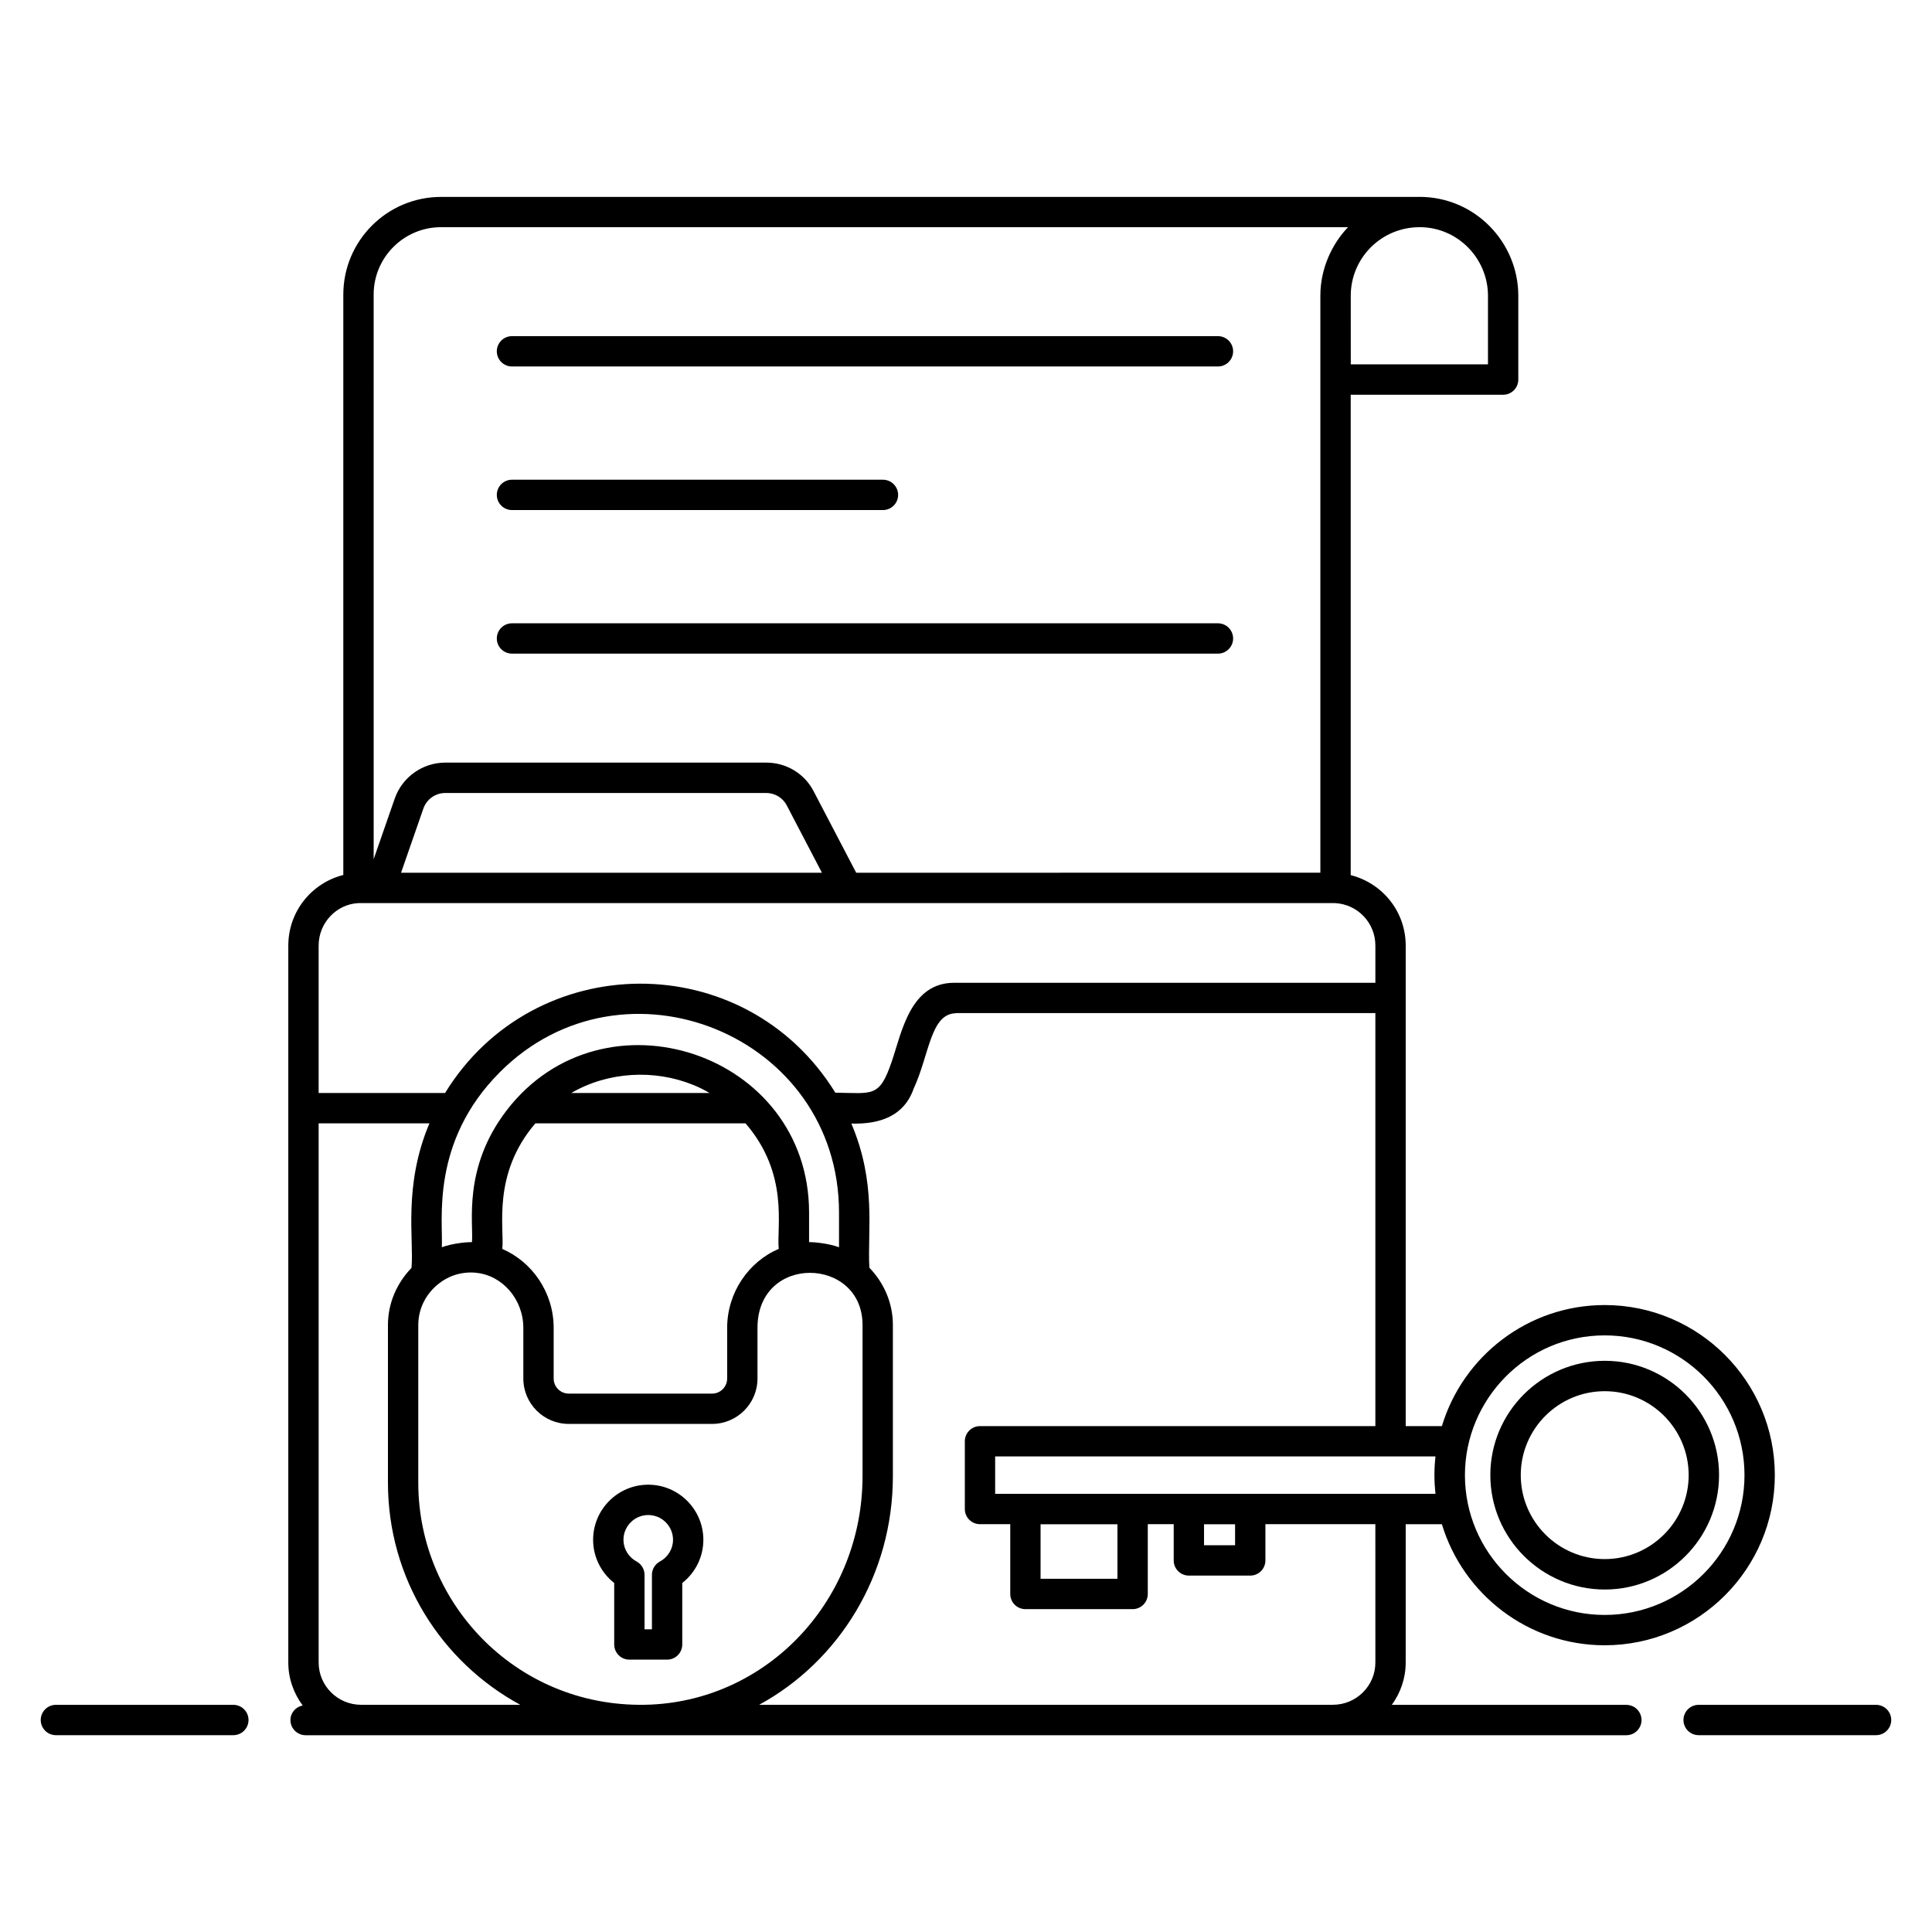 <?xml version="1.0" encoding="UTF-8"?>
<!-- Uploaded to: ICON Repo, www.svgrepo.com, Generator: ICON Repo Mixer Tools -->
<svg fill="#000000" width="800px" height="800px" version="1.1" viewBox="144 144 512 512" xmlns="http://www.w3.org/2000/svg">
 <g>
  <path d="m641.18 595.8h-47.027c-2.219 0-4.019 1.801-4.019 4.019s1.801 4.019 4.019 4.019h47.027c2.219 0 4.019-1.801 4.019-4.019s-1.801-4.019-4.019-4.019z"/>
  <path d="m205.84 595.8h-47.027c-2.219 0-4.019 1.801-4.019 4.019s1.801 4.019 4.019 4.019h47.027c2.219 0 4.019-1.801 4.019-4.019s-1.801-4.019-4.019-4.019z"/>
  <path d="m575 595.8h-62.152c2.289-3.164 3.676-7.016 3.676-11.207l0.004-36.664h9.586c5.594 18.539 22.812 32.086 43.152 32.086 24.855 0 45.082-20.223 45.082-45.082 0-24.855-20.223-45.082-45.082-45.082-20.34 0-37.559 13.547-43.152 32.086h-9.586v-127.34c0-8.969-6.098-16.52-14.578-18.684v-127.3h40.395c2.219 0 4.019-1.801 4.019-4.019v-22.23c0-14.07-11.387-26.191-26.195-26.191-0.035 0-0.066 0.012-0.102 0.012h-259.2c-14.273 0-25.887 11.613-25.887 25.887v153.81c-8.422 2.113-14.578 9.707-14.578 18.723v190c0 4.266 1.445 8.172 3.809 11.363-1.836 0.371-3.242 1.918-3.242 3.863 0 2.219 1.801 4.019 4.019 4.019h350.01c2.219 0 4.019-1.801 4.019-4.019 0-2.223-1.801-4.023-4.019-4.023zm-5.734-97.91c20.422 0 37.043 16.617 37.043 37.043 0 20.422-16.617 37.043-37.043 37.043-20.422 0-37.043-16.617-37.043-37.043 0-20.07 16.301-37.043 37.043-37.043zm-67.301-275.54c0-9.973 8.117-18.141 18.211-18.141 0 0 0.02-0.008 0.035-0.008 10.273 0.023 18.117 8.461 18.117 18.148v18.211h-36.359zm22.453 307.62c-0.188 1.652-0.281 3.297-0.281 4.93 0 1.637 0.098 3.301 0.289 4.984h-116.7v-9.914h116.69zm-53.109 17.984v5.555h-8.227v-5.555zm-31.176 0v14.445h-20.371v-14.445zm-197.11-325.9c0-9.84 8.008-17.848 17.848-17.848h240.38c-4.172 4.32-7.34 10.871-7.34 18.113v152.96l-123.01 0.004-11.266-21.566c-2.418-4.695-7.238-7.617-12.57-7.617h-85.043c-6.031 0-11.414 3.816-13.406 9.512l-5.59 16.074zm118.8 153.23h-111.54l5.918-17.016c0.863-2.465 3.199-4.121 5.816-4.121h85.043c2.277 0 4.402 1.277 5.434 3.281zm-133.38 19.305c0-6.035 4.723-10.98 10.559-11.258h258.78c6.008 0.301 10.707 5.234 10.707 11.258v9.859h-111.64c-11.566 0-13.855 12.992-16.48 20.734-0.02 0.055-0.035 0.105-0.055 0.16-3.273 9.586-4.984 8.348-14.938 8.23-23.988-38.805-79.883-38.262-103.43 0.086h-33.504zm49.84 43.652c-11.777 15.328-8.734 30.078-9.215 34.945-1.727-0.043-5.457 0.406-7.981 1.352 0.383-6.949-3.141-27.875 15.434-46.453 32.824-32.824 89.828-9.777 89.828 37.25v9.203c-2.863-1.074-6.934-1.402-7.934-1.352v-7.852c0-42.375-54.492-60.406-80.133-27.094zm72.094 36.719c-7.996 3.418-13.672 11.586-13.672 20.949v13.422c0 2.199-1.789 3.988-3.988 3.988h-38c-2.199 0-3.988-1.789-3.988-3.988v-13.422c0-9.344-5.648-17.492-13.617-20.926 0.617-5.379-2.84-19.734 8.766-33.285h55.695c11.668 13.523 8.176 27.543 8.805 33.262zm-54.988-41.301c9.793-5.711 22.066-6.289 32.219-2.184 0.074 0.031 0.156 0.055 0.23 0.086 1.383 0.57 2.727 1.242 4.027 1.992 0.059 0.031 0.109 0.074 0.168 0.105zm-55.684 162.13c-6.207 0-11.258-5.023-11.258-11.199l-0.004-142.89h29.359c-7.047 16.656-4.043 30.98-4.754 38.316-3.809 3.945-6.238 9.234-6.238 15.133v41.77c0 25.398 14.082 47.48 35.07 58.871zm15.145-58.875v-41.77c0-4.547 2.227-8.559 5.613-11.098 0.262-0.199 0.52-0.398 0.789-0.578 0.613-0.395 1.254-0.75 1.93-1.047 0.082-0.035 0.156-0.082 0.238-0.117 1.648-0.691 3.457-1.078 5.356-1.078 0.441 0 0.883 0.023 1.324 0.062 0.039 0.004 0.07 0.016 0.109 0.02 7.004 0.703 12.48 7.09 12.48 14.594v13.422c0 6.633 5.394 12.027 12.027 12.027h38c6.633 0 12.027-5.394 12.027-12.027v-13.422c0-19.715 27.84-18.926 27.84-0.758v40.035c0 32.504-24.621 59.102-56.051 60.555-34.672 1.535-61.684-26.145-61.684-58.82zm253.64 47.672c0 6.176-5.047 11.199-11.254 11.199l-152.05 0.004c21.148-11.539 35.438-34.34 35.438-60.605v-40.035c0-5.926-2.414-11.242-6.234-15.191-0.539-9.969 1.945-22.32-4.769-38.203 7.668 0.23 14.004-2.066 16.508-9.254 4.148-8.953 4.426-19.59 10.949-19.969 0.141-0.012 0.273-0.027 0.41-0.047h111v109.45h-104.78c-2.219 0-4.019 1.801-4.019 4.019v17.953c0 2.219 1.801 4.019 4.019 4.019h8.02v18.496c0 2.219 1.801 4.019 4.019 4.019h28.41c2.219 0 4.019-1.801 4.019-4.019v-18.496h6.867v9.605c0 2.219 1.801 4.019 4.019 4.019h16.266c2.219 0 4.019-1.801 4.019-4.019v-9.605h29.137z"/>
  <path d="m315.79 537.46c-8.055 0-14.609 6.555-14.609 14.609 0 4.5 2.094 8.695 5.59 11.441v16.293c0 2.219 1.801 4.019 4.019 4.019h9.996c2.219 0 4.019-1.801 4.019-4.019v-16.293c3.496-2.746 5.59-6.941 5.59-11.441 0-8.055-6.551-14.609-14.605-14.609zm3.086 20.355c-1.297 0.703-2.109 2.062-2.109 3.539v14.43h-1.957v-14.43c0-1.477-0.812-2.836-2.109-3.539-2.144-1.156-3.481-3.359-3.481-5.746 0-3.621 2.945-6.57 6.57-6.57 3.621 0 6.57 2.945 6.57 6.57-0.004 2.387-1.336 4.59-3.484 5.746z"/>
  <path d="m279.68 241.12h187.09c2.219 0 4.019-1.801 4.019-4.019s-1.801-4.019-4.019-4.019h-187.09c-2.219 0-4.019 1.801-4.019 4.019s1.797 4.019 4.019 4.019z"/>
  <path d="m279.68 279.17h98.312c2.219 0 4.019-1.801 4.019-4.019s-1.801-4.019-4.019-4.019h-98.312c-2.219 0-4.019 1.801-4.019 4.019s1.797 4.019 4.019 4.019z"/>
  <path d="m279.68 317.22h187.09c2.219 0 4.019-1.801 4.019-4.019s-1.801-4.019-4.019-4.019h-187.09c-2.219 0-4.019 1.801-4.019 4.019 0 2.223 1.797 4.019 4.019 4.019z"/>
  <path d="m569.29 565.24c16.695 0 30.277-13.609 30.277-30.336 0-16.695-13.582-30.277-30.277-30.277-16.727 0-30.336 13.582-30.336 30.277 0 16.727 13.609 30.336 30.336 30.336zm-0.023-52.559c12.262 0 22.246 9.98 22.246 22.246 0 12.262-9.98 22.246-22.246 22.246-12.27 0-22.25-9.98-22.25-22.246 0-12.262 9.98-22.246 22.25-22.246z"/>
 </g>
</svg>